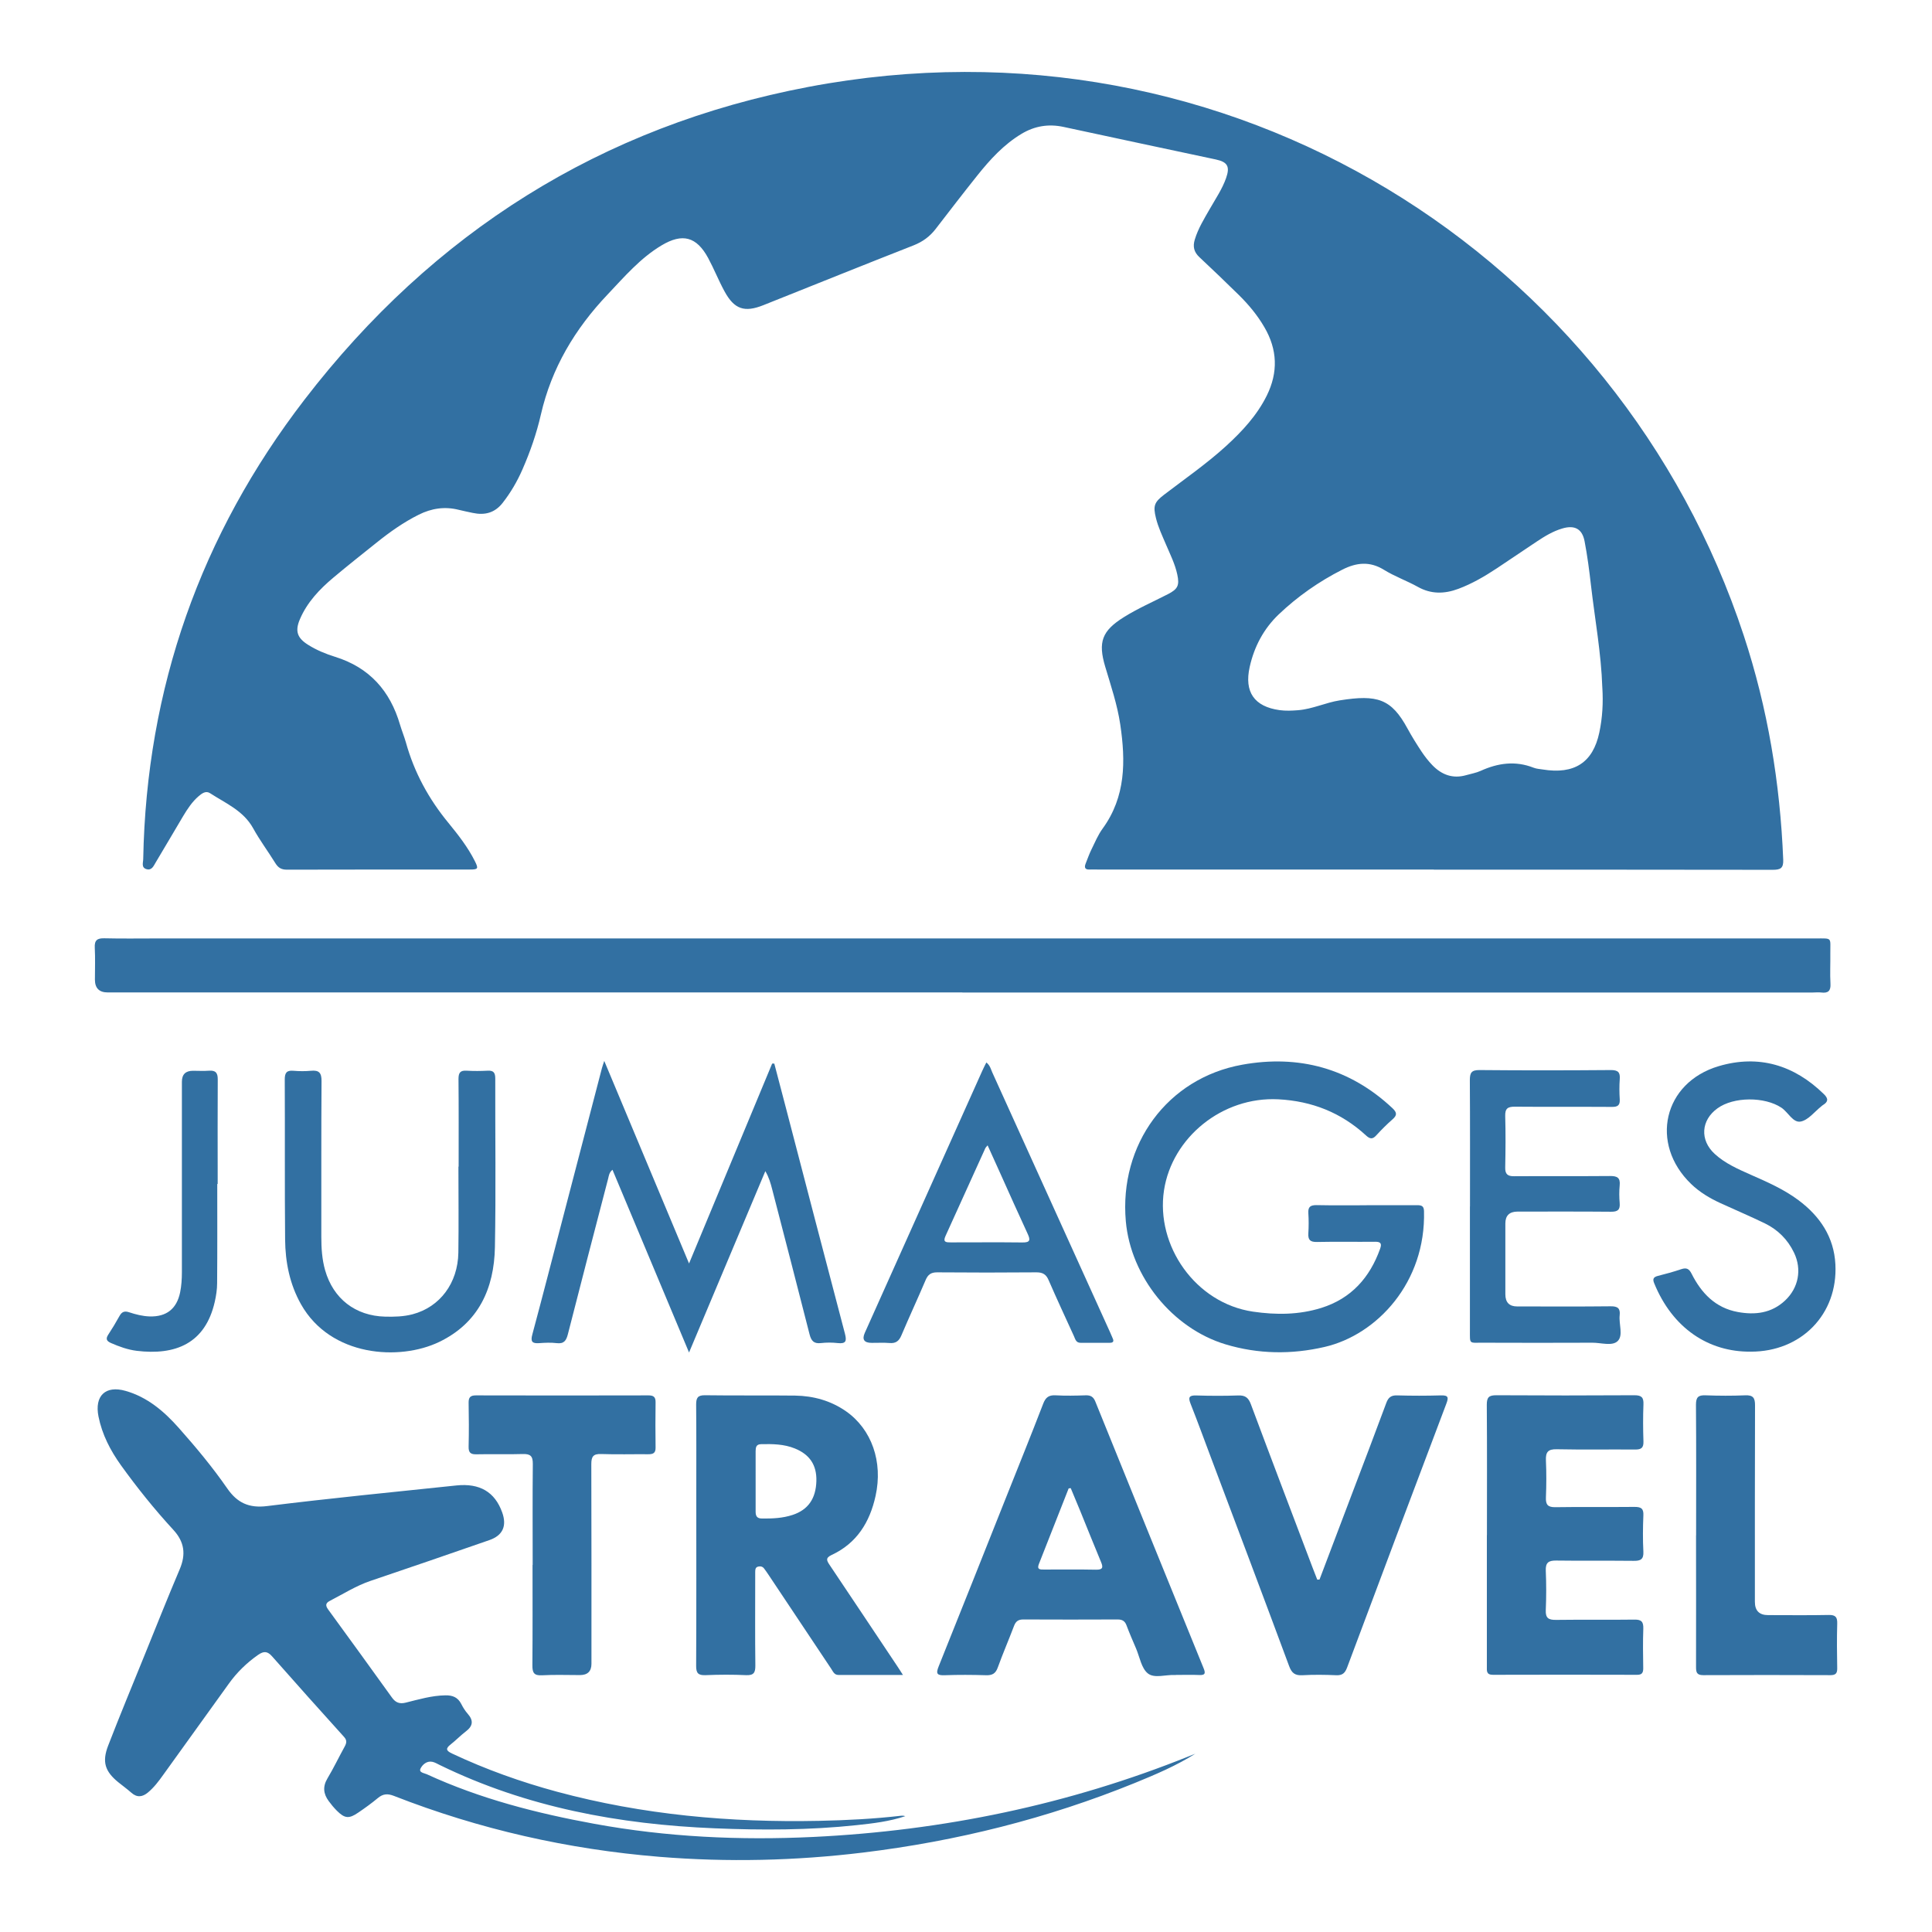 <svg viewBox="0 0 274.78 274.78" xmlns="http://www.w3.org/2000/svg"><g fill="#3270a2"><path d="m203.91 123.67c-15.94 0-31.89 0-47.83 0-.36 0-.72-.02-1.08 0-.72.04-.81-.31-.58-.88.27-.67.5-1.35.82-1.99.49-1 .93-2.06 1.58-2.95 3.3-4.53 3.28-9.6 2.51-14.81-.42-2.82-1.33-5.5-2.14-8.22-1.05-3.52-.46-5.1 2.66-7.05 2-1.25 4.17-2.19 6.27-3.27 1.4-.72 1.65-1.25 1.32-2.79-.32-1.5-1.01-2.86-1.6-4.25-.53-1.25-1.12-2.48-1.44-3.8-.42-1.71-.23-2.23 1.15-3.29 2.98-2.28 6.08-4.42 8.86-6.96 2.28-2.09 4.37-4.34 5.76-7.15 1.63-3.3 1.52-6.54-.34-9.72-.99-1.71-2.24-3.21-3.64-4.59-1.85-1.82-3.73-3.62-5.62-5.39-.77-.72-.94-1.51-.64-2.49.48-1.59 1.35-2.98 2.16-4.4s1.74-2.78 2.29-4.34c.58-1.65.21-2.29-1.46-2.65-7.22-1.54-14.45-3.07-21.66-4.63-2.14-.46-4.12-.13-5.98.99-2.51 1.51-4.45 3.63-6.25 5.88-2.02 2.53-3.99 5.09-5.97 7.66-.83 1.07-1.83 1.8-3.11 2.31-7.14 2.8-14.25 5.67-21.37 8.51-2.7 1.08-4.15.59-5.54-1.97-.84-1.54-1.49-3.19-2.32-4.73-1.65-3.04-3.65-3.58-6.63-1.8-3.03 1.81-5.29 4.47-7.68 6.99-4.63 4.88-7.96 10.44-9.48 17.06-.61 2.68-1.52 5.3-2.63 7.83-.74 1.69-1.66 3.27-2.8 4.73-1.13 1.45-2.56 1.8-4.26 1.44-.66-.14-1.33-.28-1.99-.44-1.99-.5-3.86-.22-5.69.69-2.16 1.08-4.11 2.46-5.98 3.96-2.06 1.65-4.13 3.28-6.15 4.98-1.97 1.65-3.74 3.51-4.77 5.92-.73 1.69-.39 2.68 1.16 3.65 1.19.75 2.5 1.29 3.82 1.7 4.9 1.52 7.85 4.84 9.26 9.68.25.84.59 1.66.83 2.5 1.18 4.26 3.25 8.05 6.06 11.46 1.39 1.7 2.75 3.44 3.74 5.41.55 1.09.48 1.21-.72 1.21-8.67 0-17.34 0-26.01.02-.79 0-1.24-.28-1.64-.93-1.03-1.67-2.21-3.24-3.15-4.95-1.39-2.52-3.92-3.56-6.14-5-.6-.39-1.16.04-1.62.43-.92.79-1.58 1.8-2.2 2.83-1.31 2.19-2.59 4.41-3.91 6.6-.3.5-.56 1.18-1.33.94-.75-.24-.44-.95-.44-1.44.46-24.3 8.17-46.13 22.94-65.33 18.27-23.76 42.2-38.89 71.67-44.48 59.99-11.38 115.26 24.07 133.03 78.03 3.41 10.35 5.17 20.99 5.61 31.87.05 1.22-.38 1.45-1.49 1.45-16.06-.03-32.13-.02-48.19-.02zm23.98-25.88c-.16-4.88-1.05-9.68-1.61-14.52-.24-2.1-.51-4.2-.91-6.28-.34-1.79-1.43-2.35-3.19-1.82-1.32.39-2.48 1.1-3.61 1.85-1.9 1.25-3.77 2.55-5.67 3.8-1.74 1.15-3.53 2.2-5.49 2.93s-3.87.78-5.77-.29c-1.57-.87-3.29-1.48-4.81-2.42-2.02-1.25-3.92-1.03-5.9-.03-3.34 1.69-6.38 3.82-9.08 6.39-2.12 2.03-3.47 4.57-4.11 7.45-.8 3.57.65 5.65 4.25 6.15.88.12 1.75.08 2.63.01 2.05-.16 3.93-1.09 5.93-1.4 5.34-.85 7.33-.23 9.63 4 .61 1.12 1.29 2.21 1.99 3.27.46.69.98 1.36 1.56 1.96 1.32 1.36 2.9 1.95 4.79 1.41.69-.2 1.42-.32 2.06-.61 2.46-1.12 4.95-1.47 7.54-.45.4.16.86.18 1.29.25 4.49.73 7.14-.97 8.05-5.24.45-2.12.57-4.27.43-6.43z"/><path d="m170.06 249.39c-2.72 1.72-5.68 2.98-8.67 4.2-12.43 5.05-25.31 8.27-38.63 9.89-9.63 1.17-19.28 1.39-28.94.61-13.01-1.06-25.63-3.91-37.8-8.67-.9-.35-1.55-.3-2.28.31-.89.74-1.83 1.42-2.79 2.07-1.32.91-1.93.84-3.04-.27-.42-.42-.81-.89-1.16-1.37-.76-1.03-.87-2.06-.18-3.22.88-1.47 1.62-3.03 2.45-4.53.28-.51.35-.9-.09-1.38-3.43-3.8-6.84-7.6-10.22-11.44-.66-.75-1.17-.8-2.01-.22-1.62 1.14-3.01 2.49-4.16 4.1-3.1 4.32-6.21 8.63-9.31 12.94-.65.91-1.32 1.81-2.19 2.53-.77.64-1.54.76-2.36.03-.6-.53-1.25-1-1.87-1.5-1.87-1.53-2.32-2.88-1.43-5.19 1.64-4.25 3.39-8.45 5.1-12.67 1.68-4.14 3.33-8.3 5.08-12.42.9-2.12.68-3.88-.9-5.6-2.68-2.91-5.16-6-7.47-9.21-1.5-2.1-2.67-4.36-3.18-6.91-.59-2.94.98-4.47 3.85-3.65 3.1.88 5.48 2.91 7.57 5.27 2.44 2.75 4.8 5.58 6.89 8.6 1.41 2.04 3.08 2.84 5.68 2.51 8.95-1.11 17.93-1.99 26.9-2.93 3.34-.35 5.48.93 6.52 3.82.7 1.94.09 3.3-1.84 3.96-5.62 1.95-11.24 3.89-16.88 5.79-2.06.7-3.88 1.86-5.8 2.85-.62.32-.62.68-.22 1.23 3.04 4.16 6.06 8.34 9.07 12.52.5.7 1.07.94 1.95.72 1.85-.46 3.7-1.01 5.64-1.04 1.02-.02 1.77.27 2.26 1.22.25.5.55.98.92 1.4.83.94.77 1.72-.24 2.49-.76.58-1.43 1.28-2.18 1.87-.76.59-.65.9.18 1.29 4.82 2.27 9.81 4.05 14.95 5.44 12.2 3.29 24.65 4.4 37.25 4.14 3.92-.08 7.82-.28 11.71-.73.19-.02.38 0 .57.06-2.25.76-4.58 1.03-6.91 1.28-6.73.72-13.49.73-20.23.45-13.56-.56-26.72-2.98-39.05-8.99-.36-.17-.72-.4-1.1-.47-.78-.15-1.38.41-1.65.94-.31.6.52.66.88.83 7.6 3.5 15.63 5.55 23.82 7.05 10.31 1.89 20.71 2.37 31.15 1.87 18.45-.89 36.32-4.59 53.49-11.5.29-.12.59-.23.88-.35z"/><path d="m136.88 141.15c-40.52 0-81.04 0-121.56 0q-1.81 0-1.82-1.81c0-1.52.06-3.04-.02-4.55-.06-1.08.36-1.37 1.39-1.34 2.48.06 4.95.02 7.43.02h235.93c2.44 0 2.07-.2 2.09 2.13.02 1.44-.06 2.88.02 4.31.06 1.03-.34 1.37-1.31 1.25-.39-.05-.8 0-1.2 0-40.32 0-80.64 0-120.96 0z"/><path d="m128.41 238.22c-3.22 0-6.2 0-9.17 0-.6 0-.77-.51-1.03-.89-2.97-4.45-5.94-8.91-8.91-13.36-.2-.3-.4-.59-.62-.88-.21-.29-.52-.36-.85-.28-.41.1-.41.44-.42.76s0 .64 0 .96c0 4.11-.03 8.23.02 12.34.01 1-.21 1.43-1.32 1.38-1.91-.09-3.84-.08-5.75 0-1.05.04-1.36-.27-1.35-1.34.04-8.03.02-16.06.02-24.09 0-4.35.02-8.71-.02-13.06 0-.96.23-1.33 1.26-1.32 4.27.06 8.55 0 12.82.05 2.6.04 5.06.72 7.22 2.22 3.67 2.56 5.29 7.2 4.22 12.04-.82 3.75-2.68 6.75-6.26 8.41-.92.43-.67.83-.26 1.44 3.21 4.78 6.39 9.56 9.59 14.35.24.35.46.71.82 1.27zm-20.94-27.53v4.31c0 .61.19.97.89.97 1.48.02 2.95-.04 4.37-.51 2.21-.73 3.31-2.32 3.38-4.82.06-2.26-.94-3.77-3.06-4.63-1.55-.63-3.18-.65-4.83-.61-.69.02-.74.48-.75.98z"/><path d="m167.22 238.23s-.08 0-.12 0c-1.31-.07-2.92.52-3.85-.23-.91-.73-1.15-2.3-1.66-3.51-.47-1.1-.95-2.2-1.37-3.32-.23-.62-.6-.84-1.26-.84-4.47.02-8.94.02-13.42 0-.71 0-1.07.26-1.32.92-.75 1.98-1.59 3.92-2.31 5.91-.31.87-.79 1.13-1.68 1.1-1.95-.06-3.91-.07-5.87 0-1.09.04-1.28-.21-.86-1.25 3.19-7.92 6.33-15.86 9.49-23.79 1.8-4.52 3.63-9.04 5.38-13.58.34-.89.79-1.24 1.75-1.19 1.43.08 2.87.05 4.31 0 .7-.02 1.08.22 1.35.88 5.12 12.65 10.25 25.29 15.4 37.93.3.73.23 1.01-.62.97-1.12-.05-2.24-.01-3.35-.01zm-14.93-26.58c-.1.01-.2.03-.3.04-1.41 3.59-2.82 7.18-4.24 10.77-.31.79.21.77.72.77 2.47 0 4.94-.03 7.41.02 1.01.02 1.03-.35.7-1.13-1-2.39-1.95-4.79-2.93-7.19-.45-1.09-.9-2.18-1.36-3.27z"/><path d="m211.48 218.36c0-6.19.03-12.38-.02-18.58 0-1.07.32-1.34 1.36-1.34 6.55.04 13.1.04 19.65 0 1.01 0 1.31.32 1.27 1.3-.07 1.76-.06 3.52 0 5.27.03.92-.32 1.16-1.19 1.15-3.71-.03-7.43.04-11.14-.04-1.25-.03-1.59.41-1.54 1.59.08 1.75.07 3.52 0 5.27-.04 1.02.27 1.4 1.35 1.38 3.75-.06 7.51 0 11.26-.04.9 0 1.3.21 1.25 1.2-.07 1.71-.09 3.44 0 5.15.06 1.11-.4 1.34-1.39 1.32-3.67-.04-7.35.01-11.03-.04-1.07-.01-1.5.3-1.46 1.42.08 1.87.08 3.76 0 5.63-.05 1.15.4 1.4 1.46 1.39 3.71-.05 7.43.01 11.14-.04 1.02-.02 1.3.32 1.27 1.3-.07 1.88-.04 3.75-.01 5.63 0 .65-.2.93-.89.92-6.83-.02-13.66-.02-20.49 0-.96 0-.86-.58-.86-1.18 0-6.23 0-12.46 0-18.7z"/><path d="m194.36 171.41h7.19c.59 0 .96.08.98.83.28 10.15-6.69 17.61-14.14 19.33-4.71 1.09-9.44 1.03-14.09-.37-7.56-2.28-13.48-9.63-14.18-17.51-.96-10.9 5.89-20.34 16.55-22.26 8.03-1.45 15.29.48 21.37 6.18.67.63.67 1.02 0 1.6-.81.71-1.58 1.48-2.3 2.27-.53.59-.91.52-1.47 0-3.52-3.23-7.66-4.88-12.46-5.13-7.96-.41-15.11 5.43-16.26 12.95-1.19 7.85 4.45 16.04 12.66 17.25 3.29.48 6.53.46 9.71-.53 4.25-1.33 6.9-4.3 8.37-8.42.26-.73.09-1-.72-.99-2.76.03-5.51-.03-8.27.03-.96.02-1.28-.3-1.22-1.23.06-.95.06-1.92 0-2.87-.06-.92.32-1.15 1.19-1.14 2.36.05 4.71.02 7.07.02z"/><path d="m110.12 151.25c.55 2.11 1.11 4.22 1.66 6.33 2.79 10.7 5.57 21.4 8.39 32.09.27 1.04.17 1.48-1.02 1.35-.79-.09-1.6-.09-2.39 0-1.01.12-1.38-.32-1.62-1.25-1.75-6.89-3.54-13.76-5.32-20.64-.22-.84-.45-1.68-.97-2.56-3.57 8.49-7.14 16.98-10.85 25.79-3.7-8.84-7.27-17.36-10.89-25.99-.48.4-.51.84-.61 1.24-1.92 7.38-3.85 14.75-5.73 22.14-.23.91-.55 1.4-1.58 1.28-.83-.1-1.68-.06-2.51 0-.98.07-1.25-.21-.97-1.23 1.48-5.51 2.9-11.04 4.34-16.56 1.85-7.11 3.7-14.21 5.56-21.32.07-.27.17-.52.33-1.03 4.03 9.62 7.97 19.03 12.06 28.81 4.03-9.7 7.92-19.07 11.82-28.43h.31z"/><path d="m187.68 224.62c1.54-4.06 3.08-8.12 4.62-12.19 1.63-4.29 3.27-8.58 4.86-12.88.29-.8.69-1.12 1.56-1.09 2.08.06 4.15.06 6.23 0 1.05-.03 1.09.3.76 1.17-4.73 12.51-9.44 25.02-14.12 37.54-.3.79-.67 1.13-1.55 1.09-1.59-.07-3.2-.09-4.79 0-1.05.06-1.53-.29-1.9-1.29-3.69-9.95-7.44-19.88-11.18-29.82-.94-2.5-1.86-5.02-2.84-7.5-.34-.87-.25-1.21.78-1.18 2 .06 4 .07 5.99 0 1-.04 1.46.31 1.81 1.26 2.9 7.78 5.86 15.53 8.8 23.3.21.55.43 1.09.64 1.64.1 0 .21-.01.31-.02z"/><path d="m75.76 222.57c0-4.79-.03-9.58.02-14.37.01-1.13-.36-1.43-1.44-1.4-2.19.07-4.39-.01-6.59.04-.84.02-1.12-.26-1.1-1.1.05-2.08.04-4.15 0-6.23-.01-.77.25-1.05 1.03-1.05 8.19.02 16.37.02 24.56 0 .71 0 1.01.23 1 .97-.03 2.16-.03 4.31 0 6.47.01.77-.35.93-1.03.93-2.24-.02-4.47.05-6.71-.03-1.14-.04-1.4.38-1.4 1.44.03 9.46.02 18.93.02 28.39q0 1.61-1.64 1.61c-1.8 0-3.6-.07-5.39.03-1.17.07-1.38-.4-1.37-1.44.04-4.75.02-9.5.02-14.25z"/><path d="m65.23 165.91c0-4.15.02-8.31-.02-12.46 0-.89.26-1.23 1.16-1.17 1 .06 2 .05 2.99 0 .86-.05 1.08.31 1.08 1.13-.02 7.99.1 15.98-.05 23.97-.11 5.89-2.33 10.79-7.93 13.48-5.65 2.72-15.44 2.11-19.65-5.36-1.61-2.86-2.23-5.99-2.26-9.21-.07-7.59-.01-15.18-.05-22.77 0-.94.27-1.31 1.22-1.23.83.07 1.68.08 2.51 0 1.14-.11 1.51.29 1.5 1.46-.05 7.39-.02 14.78-.03 22.17 0 1.61.1 3.19.54 4.74 1.16 4.06 4.31 6.49 8.53 6.6 1.32.03 2.63 0 3.92-.34 3.87-1.03 6.43-4.41 6.5-8.77.06-4.07.01-8.15.01-12.22h.01z"/><path d="m209.07 171.61c0-5.99.02-11.98-.02-17.98 0-1.04.22-1.45 1.37-1.44 6.23.06 12.46.05 18.69 0 1.02 0 1.34.32 1.26 1.3-.07.95-.06 1.92 0 2.87.05.86-.31 1.08-1.12 1.07-4.59-.03-9.19.01-13.78-.03-1.03-.01-1.42.25-1.39 1.34.07 2.43.05 4.87 0 7.31-.02.94.34 1.25 1.26 1.24 4.55-.03 9.11.01 13.66-.03 1.03-.01 1.47.26 1.36 1.34-.08.83-.07 1.68 0 2.51.08.95-.28 1.24-1.22 1.23-4.43-.04-8.87-.02-13.3-.02q-1.74 0-1.74 1.69v10.07q0 1.73 1.68 1.73c4.43 0 8.87.03 13.3-.02.99-.01 1.39.28 1.28 1.28-.14 1.25.55 2.88-.3 3.68-.78.74-2.37.21-3.59.22-5.19.02-10.39.02-15.58 0-2 0-1.82.24-1.83-1.77 0-5.87 0-11.74 0-17.62z"/><path d="m249 192.24c-6 .06-11.13-3.33-13.74-9.75-.24-.59-.09-.86.52-1.02 1.12-.28 2.24-.59 3.34-.96.75-.25 1.11-.06 1.47.65 1.39 2.76 3.39 4.86 6.57 5.44 2.45.45 4.79.18 6.72-1.63 1.92-1.8 2.42-4.42 1.28-6.8-.89-1.87-2.3-3.27-4.14-4.17-2.08-1.01-4.21-1.91-6.32-2.88-1.53-.7-2.97-1.56-4.19-2.74-5.92-5.71-3.95-14.42 3.95-16.75 5.67-1.67 10.71-.16 14.95 3.99.69.67.58 1.11-.16 1.56-.07.04-.13.1-.19.15-.97.77-1.86 1.96-2.94 2.18-1.1.23-1.79-1.32-2.76-1.97-2.38-1.58-6.79-1.58-9.1.1-2.34 1.69-2.52 4.51-.39 6.47 1.49 1.37 3.34 2.17 5.16 2.98 2.34 1.03 4.69 2.06 6.75 3.6 3.06 2.28 5.06 5.24 5.26 9.13.37 7.1-4.86 12.44-12.04 12.42z"/><path d="m241.23 218.37c0-6.19.03-12.39-.02-18.58 0-1.08.33-1.38 1.37-1.34 1.88.07 3.76.08 5.63 0 1.13-.05 1.41.37 1.4 1.44-.03 9.31-.02 18.62-.02 27.93q0 1.89 1.88 1.89c2.88 0 5.75.04 8.63-.02.97-.02 1.23.32 1.2 1.24-.06 2.12-.04 4.24 0 6.35.01.73-.24.97-.97.97-6.03-.02-12.07-.03-18.1 0-.94 0-1.01-.45-1.01-1.18.02-6.23 0-12.47 0-18.7z"/><path d="m140.3 151.12c.52.42.63.96.83 1.41 5.59 12.32 11.18 24.64 16.76 36.97.13.29.25.59.38.88.19.42.01.6-.41.6-1.4 0-2.8 0-4.19 0-.64 0-.74-.53-.93-.95-1.21-2.65-2.44-5.29-3.6-7.96-.35-.82-.83-1.11-1.72-1.11-4.71.04-9.42.04-14.14 0-.85 0-1.29.3-1.62 1.07-1.12 2.64-2.34 5.25-3.46 7.9-.35.83-.82 1.16-1.71 1.08-.83-.07-1.68-.01-2.51-.02q-1.62 0-.98-1.43c3-6.7 6.01-13.4 9.01-20.1 2.56-5.72 5.13-11.43 7.69-17.15.17-.39.37-.77.58-1.19zm.16 11.78c-.21.25-.28.31-.31.38-1.89 4.17-3.78 8.35-5.68 12.52-.41.9.13.9.76.9 3.39 0 6.78-.03 10.17.01 1.13.02 1.17-.35.75-1.25-1.31-2.82-2.57-5.66-3.85-8.5-.59-1.3-1.18-2.6-1.84-4.07z"/><path d="m30.9 168.38c0 4.71.02 9.43-.02 14.14 0 .87-.14 1.76-.33 2.61-1.35 5.98-5.62 7.66-11.12 6.99-1.27-.16-2.48-.6-3.65-1.11-.61-.27-.78-.58-.39-1.18.57-.87 1.11-1.76 1.61-2.67.33-.6.72-.74 1.37-.52.95.31 1.92.56 2.92.59 2.39.07 3.85-1.09 4.33-3.43.19-.94.25-1.9.25-2.86 0-9.03 0-18.06 0-27.09q0-1.56 1.58-1.56c.76 0 1.52.05 2.28-.01.95-.07 1.25.32 1.24 1.25-.03 4.51-.01 9.03-.01 13.54v1.32c-.02 0-.04 0-.06 0z"/></g></svg>